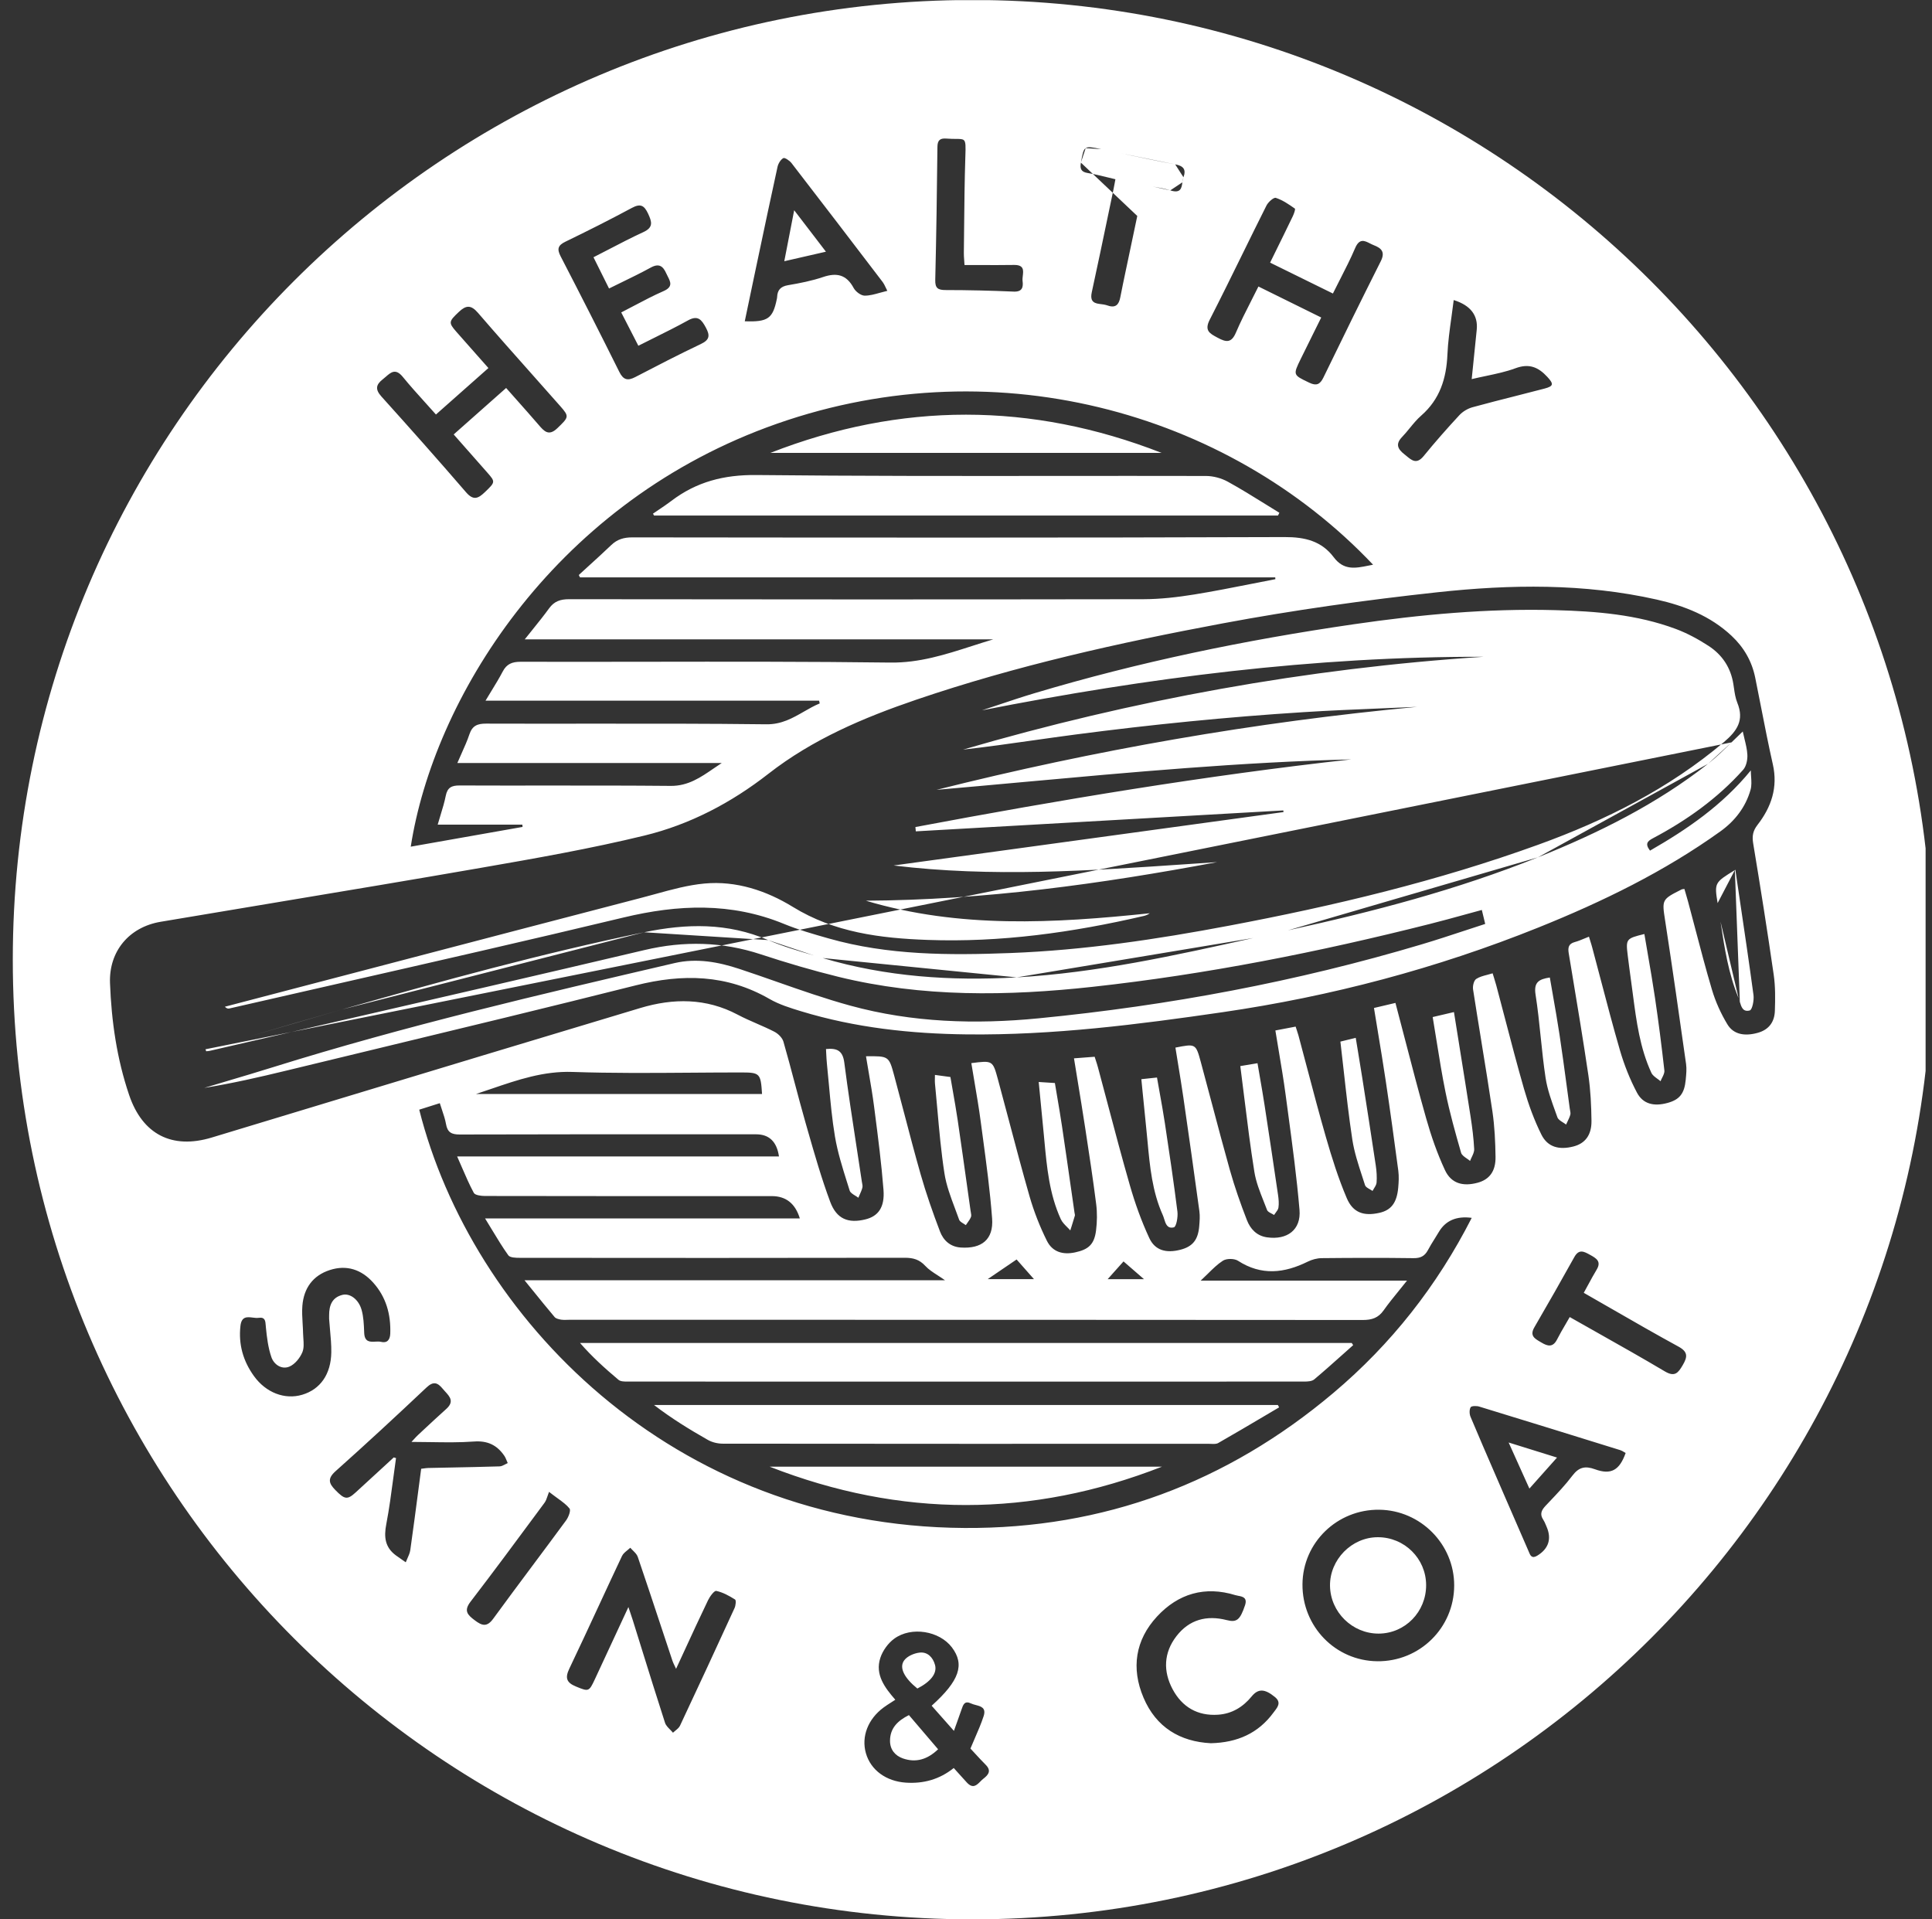 <svg xmlns="http://www.w3.org/2000/svg" fill="none" viewBox="0 0 151 150" height="150" width="151">
<rect x="0" y="0" width="151" height="150" fill="#333333" stroke="none"/>
<g clip-path="url(#clip0_1_1039)">
<path fill="white" d="M76 150C117.421 150 151 116.421 151 75C151 33.579 117.421 0 76 0C34.579 0 1 33.579 1 75C1 116.421 34.579 150 76 150ZM76.575 20.714H76.575C77.48 20.717 78.366 20.72 79.251 20.706C80.04 20.695 79.989 21.13 79.939 21.553C79.923 21.696 79.906 21.837 79.922 21.959C79.984 22.434 79.906 22.817 79.233 22.789C77.46 22.712 75.683 22.669 73.907 22.668C73.304 22.668 73.081 22.521 73.097 21.878C73.18 18.41 73.231 14.943 73.267 11.473C73.272 10.94 73.492 10.793 73.97 10.83C74.276 10.853 74.52 10.855 74.716 10.856C75.033 10.857 75.221 10.858 75.329 10.951C75.486 11.087 75.476 11.417 75.45 12.228V12.228L75.448 12.27C75.389 14.111 75.371 15.953 75.353 17.795V17.796V17.796V17.797V17.797V17.797V17.798C75.347 18.452 75.34 19.107 75.332 19.762C75.329 19.938 75.342 20.115 75.358 20.331V20.331V20.331V20.331V20.331C75.366 20.445 75.375 20.57 75.383 20.711C75.785 20.711 76.181 20.713 76.574 20.714L76.574 20.714H76.575H76.575ZM88.886 16.877L88.87 16.956L88.868 16.966C88.601 18.229 88.34 19.471 88.079 20.713L87.993 21.119C87.845 21.824 87.696 22.529 87.559 23.236C87.451 23.796 87.201 24.096 86.581 23.879C86.374 23.806 86.148 23.777 85.928 23.752C85.353 23.687 85.208 23.401 85.331 22.837C85.781 20.772 86.213 18.702 86.645 16.632L86.645 16.632L86.645 16.632L86.645 16.631L86.645 16.63C86.768 16.042 86.891 15.454 87.014 14.866C87.048 14.705 87.078 14.544 87.115 14.346L87.115 14.345C87.133 14.244 87.154 14.133 87.177 14.008C86.962 13.958 86.749 13.906 86.538 13.854L86.538 13.854C86.026 13.729 85.521 13.605 85.01 13.521C84.481 13.434 84.398 13.175 84.481 12.711M88.886 16.877C89.055 16.078 89.225 15.272 89.397 14.453ZM89.397 14.453L89.4 14.454ZM89.4 14.454C89.647 14.503 89.884 14.544 90.112 14.583ZM90.112 14.583C90.596 14.666 91.041 14.742 91.466 14.879ZM91.466 14.879C92.286 15.142 92.35 14.694 92.414 14.249ZM92.414 14.249C92.433 14.11 92.453 13.971 92.496 13.854ZM92.496 13.854C92.718 13.248 92.508 12.968 91.85 12.845ZM91.85 12.845C90.44 12.581 89.038 12.284 87.636 11.987ZM87.636 11.987L87.635 11.987ZM87.635 11.987L87.635 11.987ZM87.635 11.987C87.113 11.876 86.592 11.765 86.069 11.657ZM86.069 11.657L86.068 11.656ZM86.068 11.656C85.387 11.514 85.05 11.444 84.853 11.579ZM84.853 11.579C84.661 11.71 84.603 12.037 84.487 12.682ZM58.467 23.877L58.463 23.893C58.38 24.292 58.295 24.697 58.209 25.11L58.211 25.109C60.027 25.174 60.398 24.894 60.713 23.377L60.713 23.377C60.725 23.322 60.737 23.267 60.738 23.212C60.762 22.666 61.012 22.388 61.586 22.289C62.513 22.133 63.448 21.949 64.334 21.649C65.406 21.288 66.16 21.468 66.719 22.506C66.872 22.791 67.29 23.106 67.585 23.106C67.97 23.106 68.353 22.999 68.774 22.881C68.958 22.83 69.15 22.776 69.351 22.729C69.293 22.617 69.247 22.52 69.206 22.433L69.205 22.432C69.131 22.276 69.073 22.154 68.993 22.049C66.622 18.942 64.251 15.836 61.861 12.743C61.711 12.55 61.333 12.296 61.221 12.358C61.007 12.478 60.825 12.786 60.768 13.046C60.241 15.453 59.732 17.864 59.224 20.274L59.223 20.277L58.932 21.656C58.777 22.388 58.625 23.119 58.468 23.872L58.467 23.876L58.467 23.877ZM64.552 19.67C63.434 19.926 62.438 20.155 61.3 20.415L61.298 20.413C61.562 19.06 61.795 17.859 62.071 16.431C62.607 17.131 63.096 17.769 63.588 18.41L64.552 19.67ZM99.27 20.526C100.939 21.348 102.519 22.124 104.177 22.939C104.363 22.563 104.551 22.194 104.737 21.83L104.738 21.83L104.738 21.83C105.156 21.01 105.564 20.212 105.915 19.388C106.249 18.605 106.651 18.809 107.074 19.024L107.074 19.024C107.173 19.074 107.273 19.125 107.373 19.163C107.984 19.398 108.274 19.705 107.918 20.415C106.4 23.432 104.91 26.465 103.435 29.504C103.171 30.049 102.887 30.174 102.336 29.911L102.284 29.886C101.059 29.301 101.054 29.299 101.659 28.058C101.986 27.389 102.317 26.722 102.663 26.025L102.664 26.023L102.664 26.023C102.859 25.631 103.058 25.23 103.264 24.814C102.539 24.456 101.82 24.101 101.095 23.743L101.086 23.739C100.191 23.297 99.287 22.851 98.355 22.391C98.172 22.76 97.988 23.122 97.806 23.48C97.375 24.326 96.955 25.152 96.592 26.002C96.245 26.812 95.837 26.755 95.186 26.403L95.123 26.369C94.54 26.056 94.118 25.83 94.549 24.987C95.422 23.282 96.268 21.562 97.112 19.842C97.733 18.58 98.353 17.317 98.985 16.061C99.12 15.791 99.55 15.409 99.716 15.464C100.25 15.637 100.734 15.974 101.203 16.301C101.261 16.342 101.133 16.709 101.041 16.9C100.588 17.843 100.126 18.781 99.633 19.782L99.268 20.525L99.27 20.526ZM36.981 29.819L36.974 29.825C36.017 30.673 35.065 31.516 34.072 32.395C33.792 32.079 33.514 31.771 33.241 31.468L33.241 31.468L33.24 31.468L33.24 31.468C32.629 30.791 32.039 30.137 31.483 29.456C30.925 28.77 30.558 29.09 30.159 29.439C30.084 29.504 30.009 29.57 29.93 29.631C29.374 30.062 29.31 30.432 29.812 30.989C32.04 33.463 34.254 35.951 36.427 38.474C37.012 39.152 37.39 38.949 37.908 38.451L37.913 38.447C38.708 37.682 38.73 37.661 38.087 36.933C37.598 36.379 37.11 35.825 36.612 35.26L36.609 35.257L36.607 35.255C36.232 34.828 35.85 34.395 35.459 33.952C36.062 33.417 36.656 32.892 37.247 32.368L37.258 32.358C38.023 31.681 38.784 31.007 39.558 30.321C39.841 30.641 40.118 30.954 40.391 31.262L40.392 31.262C40.974 31.918 41.537 32.552 42.091 33.195L42.099 33.205C42.524 33.699 42.883 34.117 43.56 33.465L43.569 33.457C44.457 32.602 44.506 32.554 43.794 31.747C43.093 30.953 42.39 30.162 41.687 29.37L41.687 29.37C40.233 27.735 38.78 26.099 37.352 24.442C36.804 23.807 36.415 23.852 35.859 24.38C35.077 25.122 35.037 25.207 35.662 25.922C36.209 26.546 36.761 27.168 37.323 27.803L37.324 27.803L37.324 27.804L37.325 27.804L37.331 27.812L37.333 27.814L37.338 27.819L37.343 27.825C37.617 28.134 37.893 28.446 38.173 28.763L36.981 29.819ZM75.959 50.49L75.96 50.49C76.514 50.311 77.071 50.133 77.633 49.966H41.014C41.24 49.681 41.455 49.414 41.662 49.157L41.662 49.156L41.663 49.155L41.663 49.155L41.663 49.155C42.118 48.59 42.531 48.076 42.917 47.542C43.317 46.992 43.794 46.829 44.47 46.829C59.439 46.849 74.407 46.854 89.375 46.829C90.695 46.825 92.026 46.672 93.333 46.461C94.836 46.218 96.331 45.922 97.826 45.627L97.826 45.627L97.826 45.627L97.827 45.627L97.827 45.627L97.827 45.627L97.827 45.627L97.827 45.626L97.827 45.626L97.827 45.626L97.828 45.626L97.828 45.626L97.828 45.626L97.828 45.626L97.828 45.626L97.828 45.626L97.828 45.626L97.829 45.626L97.829 45.626L97.829 45.626L97.829 45.626C98.446 45.504 99.062 45.382 99.68 45.264L99.67 45.123H45.33C45.3 45.061 45.268 44.998 45.237 44.936C45.496 44.697 45.757 44.46 46.017 44.223L46.018 44.223L46.019 44.222L46.019 44.221L46.02 44.221L46.02 44.221L46.021 44.22L46.021 44.219L46.022 44.219L46.022 44.219L46.022 44.219L46.022 44.218L46.023 44.218L46.023 44.218L46.023 44.218L46.023 44.218L46.023 44.218L46.023 44.218L46.023 44.218L46.023 44.218L46.024 44.217L46.024 44.217L46.024 44.217L46.024 44.217L46.024 44.217L46.024 44.217L46.025 44.217L46.025 44.217L46.025 44.216C46.612 43.682 47.198 43.149 47.771 42.6C48.241 42.148 48.758 41.997 49.414 41.997H49.416H49.418H49.419C66.413 42.015 83.406 42.033 100.401 41.973C102.004 41.968 103.295 42.288 104.245 43.554C105.026 44.596 105.944 44.41 106.957 44.204C107.075 44.18 107.194 44.155 107.315 44.133C95.924 32.094 77.321 26.933 59.93 33.402C43.057 39.679 33.881 54.719 32.103 66.169C35.029 65.653 37.935 65.14 40.841 64.626L40.826 64.447H34.209C34.283 64.188 34.358 63.942 34.431 63.703L34.431 63.702L34.431 63.702C34.591 63.179 34.74 62.691 34.839 62.192C34.969 61.542 35.299 61.382 35.931 61.386C38.188 61.395 40.445 61.394 42.703 61.392C45.944 61.39 49.185 61.389 52.427 61.419C53.776 61.431 54.762 60.754 55.776 60.057C55.985 59.914 56.195 59.77 56.409 59.631H35.745C35.857 59.369 35.968 59.121 36.075 58.882L36.075 58.882L36.075 58.882C36.308 58.361 36.524 57.88 36.69 57.383C36.915 56.713 37.315 56.55 37.992 56.552C40.648 56.561 43.303 56.558 45.959 56.556C50.607 56.552 55.254 56.548 59.902 56.605C61.08 56.619 61.95 56.119 62.82 55.62C63.225 55.387 63.631 55.154 64.067 54.974C64.06 54.942 64.053 54.91 64.046 54.879L64.046 54.878L64.046 54.877C64.037 54.837 64.028 54.797 64.019 54.757H37.948C38.105 54.495 38.256 54.248 38.401 54.009L38.402 54.009L38.402 54.009C38.728 53.476 39.026 52.988 39.29 52.483C39.6 51.889 40.026 51.719 40.686 51.719C43.933 51.727 47.18 51.722 50.427 51.718H50.428C56.817 51.709 63.207 51.7 69.595 51.781C71.855 51.81 73.898 51.153 75.959 50.49ZM99.908 40.242L99.885 40.289H51.119L51.034 40.144C51.188 40.037 51.343 39.933 51.499 39.828C51.828 39.607 52.158 39.385 52.473 39.145C54.44 37.651 56.583 37.098 59.11 37.124C66.897 37.206 74.684 37.201 82.471 37.195C86.398 37.192 90.324 37.189 94.251 37.198C94.827 37.199 95.462 37.369 95.967 37.648C96.956 38.192 97.917 38.789 98.878 39.385L98.878 39.385L98.878 39.386L98.879 39.386L98.879 39.386L98.879 39.386L98.879 39.386L98.88 39.386L98.88 39.387L98.88 39.387L98.881 39.387L98.881 39.387L98.881 39.387L98.882 39.388L98.882 39.388L98.882 39.388L98.882 39.388L98.883 39.388L98.883 39.388L98.883 39.389L98.884 39.389L98.884 39.389L98.885 39.39C99.254 39.619 99.623 39.848 99.993 40.074C99.986 40.087 99.979 40.101 99.972 40.114C99.968 40.123 99.963 40.132 99.959 40.14L99.939 40.181L99.908 40.242ZM90.79 35.395C80.6 31.414 70.401 31.411 60.21 35.395H90.79ZM131.574 69.483C131.551 69.486 131.532 69.489 131.517 69.49L131.517 69.49C131.475 69.496 131.458 69.498 131.444 69.505C129.886 70.288 129.888 70.302 130.138 71.918L130.158 72.046C130.728 75.744 131.254 79.448 131.779 83.154C131.832 83.532 131.795 83.928 131.758 84.313V84.314V84.314V84.314V84.314V84.314V84.314V84.314V84.314V84.315V84.315L131.751 84.395C131.648 85.472 131.266 85.942 130.328 86.197C129.266 86.485 128.415 86.29 127.938 85.387C127.387 84.344 126.942 83.222 126.612 82.088C126.069 80.217 125.574 78.333 125.079 76.449L125.078 76.446L125.078 76.444L125.077 76.443L125.077 76.442L125.077 76.44L125.076 76.439L125.076 76.438L125.076 76.437L125.075 76.435L125.075 76.434L125.075 76.433L125.074 76.432L125.074 76.431C124.866 75.64 124.659 74.849 124.447 74.059C124.401 73.883 124.346 73.71 124.285 73.516L124.285 73.515C124.254 73.417 124.221 73.314 124.188 73.203C124.06 73.252 123.938 73.303 123.819 73.353C123.566 73.458 123.327 73.558 123.079 73.624C122.586 73.76 122.535 74.059 122.608 74.504C122.683 74.959 122.759 75.414 122.835 75.869C123.287 78.587 123.74 81.305 124.143 84.031C124.316 85.205 124.371 86.405 124.386 87.595C124.399 88.716 123.884 89.366 122.979 89.598C121.853 89.888 120.958 89.651 120.47 88.668C119.907 87.535 119.465 86.325 119.115 85.107C118.581 83.25 118.092 81.379 117.603 79.509C117.383 78.671 117.164 77.832 116.941 76.995C116.891 76.81 116.834 76.626 116.77 76.423C116.735 76.311 116.698 76.193 116.659 76.066C116.519 76.11 116.379 76.147 116.242 76.183C115.923 76.266 115.622 76.345 115.376 76.507C115.19 76.63 115.09 77.062 115.131 77.327C115.342 78.693 115.564 80.057 115.786 81.421L115.786 81.421L115.786 81.422L115.786 81.423L115.786 81.423L115.786 81.424L115.786 81.424L115.786 81.425L115.786 81.426L115.786 81.426L115.786 81.427L115.787 81.428L115.787 81.428L115.787 81.429L115.787 81.43L115.787 81.43L115.787 81.431L115.787 81.431L115.787 81.432L115.787 81.433L115.787 81.433L115.788 81.434L115.788 81.434L115.788 81.435L115.788 81.436L115.788 81.436L115.788 81.437L115.788 81.437L115.788 81.438L115.788 81.439L115.788 81.439L115.788 81.44L115.789 81.44L115.789 81.441L115.789 81.442L115.789 81.442L115.789 81.443L115.789 81.443L115.789 81.444L115.789 81.445L115.789 81.445L115.789 81.446L115.789 81.446C116.083 83.249 116.376 85.051 116.643 86.856C116.816 88.031 116.871 89.231 116.887 90.421C116.902 91.546 116.401 92.184 115.491 92.432C114.341 92.744 113.423 92.494 112.935 91.447C112.33 90.151 111.854 88.778 111.464 87.398C110.872 85.311 110.326 83.212 109.77 81.076C109.537 80.184 109.304 79.286 109.064 78.38L108.723 78.46L108.334 78.552C108.027 78.625 107.718 78.697 107.386 78.775C107.487 79.396 107.588 80.009 107.689 80.617L107.689 80.62C107.905 81.926 108.117 83.209 108.309 84.495C108.658 86.825 108.978 89.159 109.288 91.496C109.344 91.93 109.321 92.384 109.281 92.822C109.173 94.002 108.729 94.576 107.82 94.783C106.606 95.058 105.753 94.793 105.262 93.643C104.602 92.097 104.094 90.477 103.627 88.858C103.107 87.055 102.628 85.24 102.149 83.425L102.148 83.423C101.927 82.585 101.706 81.748 101.481 80.911C101.442 80.769 101.395 80.629 101.341 80.469L101.341 80.469L101.341 80.468C101.316 80.394 101.29 80.316 101.263 80.231C100.861 80.307 100.483 80.379 100.062 80.46L100.061 80.46L99.68 80.533C99.765 81.065 99.854 81.592 99.942 82.116L99.942 82.117L99.942 82.118L99.942 82.118L99.943 82.119L99.943 82.119L99.943 82.119L99.943 82.12L99.943 82.12L99.943 82.12L99.943 82.12L99.943 82.12L99.943 82.12L99.943 82.12L99.943 82.121L99.943 82.121L99.943 82.121L99.943 82.121L99.943 82.121L99.943 82.121L99.943 82.121L99.943 82.121C100.137 83.276 100.329 84.415 100.481 85.56C100.544 86.031 100.607 86.502 100.671 86.973L100.671 86.974C101.011 89.495 101.351 92.019 101.566 94.552C101.699 96.124 100.593 96.924 99.023 96.699C98.21 96.583 97.72 96.034 97.455 95.355C96.954 94.067 96.495 92.757 96.12 91.427C95.639 89.72 95.185 88.005 94.731 86.29L94.731 86.29L94.731 86.29L94.731 86.289L94.73 86.289L94.73 86.289L94.73 86.288L94.73 86.288L94.73 86.288L94.73 86.287L94.73 86.287L94.73 86.287L94.73 86.286L94.73 86.286L94.73 86.286L94.729 86.285L94.729 86.285L94.729 86.285L94.729 86.284L94.729 86.284L94.729 86.284L94.729 86.284L94.728 86.28C94.438 85.185 94.148 84.09 93.851 82.997C93.46 81.558 93.444 81.561 91.874 81.871L91.868 81.873C91.933 82.282 92.001 82.693 92.068 83.104C92.213 83.989 92.358 84.877 92.488 85.767C92.918 88.73 93.336 91.694 93.741 94.658C93.793 95.038 93.761 95.436 93.729 95.821C93.641 96.901 93.211 97.426 92.25 97.671C91.148 97.952 90.277 97.728 89.827 96.759C89.212 95.436 88.712 94.045 88.309 92.64C87.701 90.529 87.139 88.406 86.576 86.282L86.576 86.28C86.322 85.323 86.069 84.365 85.811 83.409C85.764 83.231 85.707 83.057 85.645 82.869L85.645 82.868L85.645 82.868L85.645 82.867C85.615 82.777 85.585 82.685 85.555 82.588L85.256 82.61L85.252 82.61L85.248 82.611L85.24 82.611L85.218 82.613C84.813 82.644 84.412 82.674 83.94 82.711C84.032 83.278 84.123 83.838 84.214 84.393C84.419 85.642 84.619 86.866 84.806 88.091L84.833 88.264L84.833 88.265L84.833 88.265C85.131 90.209 85.428 92.152 85.674 94.1C85.761 94.781 85.749 95.491 85.663 96.173C85.525 97.246 85.08 97.653 84.023 97.877C83.065 98.082 82.255 97.842 81.82 96.966C81.27 95.858 80.809 94.686 80.467 93.497C79.905 91.538 79.383 89.568 78.861 87.598L78.861 87.597L78.861 87.595C78.573 86.512 78.287 85.429 77.993 84.347C77.592 82.871 77.578 82.872 75.922 83.085L75.917 83.086C75.994 83.561 76.075 84.036 76.155 84.51C76.332 85.552 76.51 86.593 76.648 87.64C76.702 88.044 76.756 88.449 76.811 88.854C77.097 90.976 77.383 93.099 77.541 95.231C77.663 96.869 76.723 97.608 75.088 97.496C74.26 97.439 73.73 96.931 73.467 96.241C72.906 94.77 72.384 93.277 71.951 91.762C71.499 90.178 71.081 88.583 70.664 86.989L70.664 86.988L70.664 86.988L70.664 86.988L70.664 86.988L70.664 86.988L70.663 86.987L70.663 86.987L70.663 86.986L70.663 86.986L70.663 86.986L70.663 86.985L70.663 86.985L70.663 86.984L70.662 86.984L70.662 86.984L70.662 86.983L70.662 86.983L70.662 86.983L70.662 86.982L70.662 86.982L70.661 86.98C70.406 86.003 70.15 85.027 69.886 84.052C69.474 82.531 69.46 82.531 67.695 82.549L67.683 82.549C67.75 82.955 67.819 83.359 67.888 83.763L67.889 83.764L67.889 83.764L67.889 83.764L67.889 83.764L67.889 83.765L67.889 83.765L67.889 83.765L67.889 83.765L67.889 83.766L67.889 83.767L67.889 83.767C68.044 84.67 68.199 85.568 68.315 86.472L68.369 86.89C68.631 88.922 68.894 90.954 69.052 92.995C69.156 94.368 68.632 95.058 67.623 95.301C66.305 95.62 65.391 95.28 64.886 93.923C64.199 92.077 63.655 90.177 63.112 88.279L62.959 87.745C62.661 86.706 62.384 85.662 62.107 84.617L62.107 84.617L62.107 84.617L62.107 84.616L62.107 84.616L62.107 84.616L62.107 84.616L62.107 84.615L62.106 84.615L62.106 84.615L62.106 84.615L62.106 84.614L62.106 84.614L62.106 84.614L62.106 84.613L62.106 84.613L62.106 84.613L62.106 84.613L62.106 84.612L62.106 84.612L62.105 84.612L62.105 84.612C61.822 83.542 61.538 82.472 61.231 81.409C61.143 81.101 60.818 80.783 60.52 80.63C60.074 80.4 59.612 80.198 59.15 79.997L59.15 79.997L59.15 79.997L59.15 79.997L59.15 79.997L59.15 79.997L59.15 79.996L59.15 79.996L59.149 79.996L59.149 79.996L59.149 79.996L59.149 79.996L59.149 79.996L59.149 79.996L59.148 79.996L59.148 79.996L59.148 79.996L59.148 79.996L59.148 79.996L59.148 79.996L59.148 79.996L59.148 79.996C58.643 79.775 58.139 79.555 57.654 79.298C55.19 77.993 52.627 78.004 50.054 78.775C41.805 81.25 33.562 83.747 25.319 86.244L25.318 86.245L25.318 86.245L25.318 86.245L25.317 86.245L25.317 86.245L25.308 86.248C22.388 87.132 19.467 88.017 16.547 88.901C13.444 89.839 11.138 88.659 10.093 85.577C9.131 82.743 8.71 79.808 8.598 76.832C8.505 74.351 10.081 72.458 12.549 72.04C15.6 71.524 18.651 71.016 21.703 70.508L21.705 70.507C26.995 69.626 32.285 68.745 37.569 67.826C41.854 67.081 46.15 66.328 50.374 65.3C53.922 64.436 57.149 62.742 60.055 60.474C63.513 57.775 67.499 56.085 71.606 54.685C79.418 52.024 87.459 50.233 95.551 48.72C101.104 47.68 106.72 46.897 112.339 46.287C118.057 45.667 123.811 45.581 129.485 46.857C131.639 47.342 133.675 48.135 135.332 49.687C136.293 50.586 136.921 51.671 137.183 52.961C137.334 53.703 137.479 54.446 137.625 55.189L137.625 55.19C137.922 56.706 138.219 58.222 138.559 59.728C138.969 61.537 138.443 63.075 137.361 64.468C137.005 64.928 136.928 65.338 137.023 65.908C137.591 69.327 138.133 72.751 138.629 76.182C138.763 77.109 138.751 78.065 138.719 79.003C138.691 79.85 138.268 80.466 137.395 80.713C136.371 81.001 135.492 80.855 135.01 80.056C134.5 79.213 134.08 78.285 133.8 77.342C133.323 75.736 132.898 74.114 132.472 72.493L132.472 72.492C132.292 71.808 132.113 71.124 131.929 70.442C131.871 70.225 131.807 70.01 131.739 69.782L131.739 69.781C131.708 69.678 131.676 69.572 131.644 69.462L131.643 69.472C131.616 69.476 131.594 69.48 131.574 69.483ZM115.913 51.331C102.104 52.236 88.562 54.7 75.27 58.583C77.099 58.378 78.921 58.12 80.742 57.861L80.742 57.861L80.743 57.861L80.744 57.861C81.85 57.705 82.956 57.548 84.063 57.403C87.034 57.015 90.012 56.67 92.995 56.377C95.949 56.087 98.91 55.843 101.872 55.657C103.918 55.528 105.967 55.443 108.016 55.359C108.931 55.321 109.846 55.284 110.761 55.242C98.062 56.435 85.555 58.623 73.199 61.727C75.434 61.533 77.669 61.329 79.904 61.125L79.904 61.125L79.904 61.125L79.905 61.125L79.905 61.125L79.906 61.125L79.906 61.125L79.907 61.125L79.907 61.125L79.907 61.125L79.908 61.125L79.908 61.125L79.909 61.125L79.909 61.125L79.909 61.125L79.91 61.125L79.91 61.125L79.911 61.125L79.911 61.124L79.912 61.124L79.912 61.124L79.912 61.124L79.913 61.124L79.913 61.124C88.466 60.344 97.017 59.563 105.608 59.348C94.174 60.617 82.842 62.509 71.546 64.635L71.578 64.971L100.301 63.337L100.303 63.349L100.308 63.398C100.311 63.42 100.313 63.443 100.315 63.465L99.823 63.532C89.829 64.901 79.835 66.27 69.843 67.639C77.486 68.573 85.112 68.055 92.74 67.537C93.537 67.483 94.334 67.428 95.131 67.376C86.054 69.081 76.931 70.345 67.67 70.39C74.985 72.578 82.412 72.153 89.862 71.373C89.71 71.483 89.559 71.545 89.402 71.582C83.84 72.875 78.219 73.665 72.492 73.456C68.81 73.323 65.234 72.885 61.965 70.875C59.902 69.607 57.536 68.82 55.066 69.049C53.774 69.168 52.499 69.519 51.229 69.868L51.229 69.868L51.229 69.868L51.229 69.868L51.228 69.869C50.867 69.968 50.507 70.067 50.147 70.16C43.595 71.865 37.046 73.58 30.497 75.295L30.477 75.3L30.476 75.3L30.475 75.301C27.7 76.028 24.924 76.754 22.148 77.48L22.128 77.486C20.61 77.882 19.092 78.279 17.575 78.677C17.711 78.818 17.823 78.838 17.924 78.815C20.77 78.162 23.617 77.514 26.464 76.866C33.889 75.175 41.314 73.485 48.718 71.708C53 70.68 57.144 70.508 61.28 72.207C62.405 72.668 63.584 73.005 64.756 73.338C69.415 74.666 74.194 74.663 78.971 74.481C84.721 74.261 90.402 73.411 96.05 72.345C104.26 70.795 112.37 68.861 120.238 66.011C125.489 64.11 130.421 61.644 134.727 58.005C135.777 57.118 136.337 56.287 135.785 54.925C135.635 54.557 135.576 54.151 135.518 53.747L135.517 53.744C135.504 53.65 135.49 53.556 135.475 53.462C135.273 52.176 134.602 51.171 133.539 50.48C132.732 49.955 131.866 49.485 130.966 49.15C127.935 48.022 124.747 47.77 121.553 47.684C116.268 47.54 111.02 48.029 105.795 48.788C97.359 50.015 89.029 51.728 80.857 54.174C79.902 54.46 78.956 54.776 78.011 55.093C77.591 55.233 77.171 55.374 76.75 55.512C89.692 52.964 102.704 51.301 115.913 51.329V51.331ZM16.058 82.003C16.078 82.054 16.098 82.106 16.118 82.159C16.128 82.158 16.137 82.157 16.147 82.156C16.154 82.155 16.16 82.154 16.167 82.153L16.208 82.149C16.284 82.141 16.359 82.133 16.431 82.116C19.497 81.407 22.563 80.701 25.63 79.994L25.634 79.993C33.883 78.092 42.132 76.191 50.372 74.248C53.465 73.518 56.453 73.591 59.464 74.583C61.463 75.241 63.488 75.839 65.532 76.341C72.094 77.95 78.749 77.85 85.394 77.122C94.309 76.146 103.092 74.399 111.784 72.201C112.674 71.976 113.56 71.733 114.462 71.485L114.462 71.485L114.462 71.485L114.462 71.485L114.462 71.485L114.462 71.485L114.463 71.485L114.463 71.484L114.463 71.484L114.464 71.484C114.91 71.362 115.36 71.238 115.816 71.115L115.946 71.652L116.019 71.955L116.079 72.207C115.545 72.379 115.02 72.552 114.499 72.724L114.499 72.724C113.355 73.101 112.236 73.469 111.107 73.806C101.324 76.725 91.332 78.59 81.182 79.583C76.242 80.066 71.291 79.916 66.474 78.597C64.522 78.063 62.608 77.392 60.694 76.722L60.694 76.722L60.694 76.722L60.694 76.722L60.694 76.722L60.694 76.722L60.694 76.722L60.694 76.721L60.694 76.721L60.694 76.721L60.694 76.721L60.694 76.721L60.694 76.721L60.694 76.721L60.693 76.721L60.693 76.721L60.693 76.721L60.693 76.721L60.693 76.721L60.693 76.721L60.693 76.721L60.693 76.721C59.729 76.383 58.766 76.046 57.797 75.726C56.144 75.179 54.45 74.864 52.722 75.267C42.194 77.72 31.666 80.175 21.34 83.402C20.154 83.773 18.962 84.127 17.771 84.481L17.77 84.482C17.166 84.661 16.563 84.841 15.96 85.022C18.128 84.672 20.256 84.186 22.377 83.671C24.649 83.12 26.922 82.571 29.196 82.022L29.199 82.022L29.203 82.021L29.207 82.02L29.212 82.018L29.218 82.017L29.222 82.016L29.226 82.015L29.23 82.014L29.234 82.013L29.238 82.012L29.244 82.011L29.249 82.01L29.254 82.008L29.259 82.007L29.266 82.005L29.273 82.004L29.279 82.002L29.286 82.001L29.292 81.999L29.295 81.999L29.295 81.998L29.295 81.998L29.296 81.998L29.296 81.998L29.296 81.998L29.297 81.998L29.297 81.998L29.297 81.998L29.297 81.998L29.298 81.998L29.298 81.998L29.298 81.998L29.299 81.998L29.299 81.998L29.299 81.997L29.299 81.997L29.3 81.997L29.3 81.997L29.3 81.997C36.099 80.356 42.899 78.716 49.682 77.009C53.342 76.087 56.799 76.147 60.14 78.069C60.898 78.505 61.766 78.775 62.611 79.032C66.839 80.32 71.189 80.791 75.588 80.84C82.299 80.913 88.939 80.068 95.554 79.105C104.03 77.87 112.275 75.689 120.233 72.488C125.237 70.475 130.071 68.124 134.469 64.968C135.595 64.16 136.435 63.077 136.818 61.725C136.91 61.403 136.886 61.047 136.862 60.691C136.851 60.529 136.84 60.367 136.84 60.208C134.604 62.945 131.864 64.81 128.961 66.479C128.555 65.946 128.757 65.741 129.18 65.516C131.823 64.117 134.237 62.402 136.238 60.163C136.485 59.886 136.588 59.383 136.57 58.994C136.55 58.581 136.45 58.172 136.344 57.741L136.344 57.74L136.344 57.74L136.344 57.739L136.344 57.739L136.343 57.738L136.343 57.738L136.343 57.737L136.343 57.735C136.297 57.551 136.251 57.362 136.21 57.166C135.907 57.451 135.616 57.736 135.33 58.017M16.058 82.003L16.06 82.004ZM16.06 82.004C17.178 81.678 18.297 81.349 19.415 81.021ZM19.415 81.021L19.415 81.021ZM19.415 81.021L19.416 81.021ZM19.416 81.021L19.416 81.021ZM19.416 81.021L19.416 81.021ZM19.416 81.021L19.417 81.021ZM19.417 81.021L19.417 81.02ZM19.417 81.02L19.417 81.02ZM19.417 81.02L19.417 81.02ZM19.417 81.02L19.417 81.02ZM19.417 81.02L19.418 81.02ZM19.418 81.02L19.418 81.02ZM19.418 81.02L19.418 81.02ZM19.418 81.02L19.418 81.02ZM19.418 81.02L19.418 81.02ZM19.418 81.02L19.419 81.02ZM19.419 81.02L19.419 81.02ZM19.419 81.02L19.419 81.02ZM19.419 81.02L19.419 81.02ZM19.419 81.02L19.419 81.02ZM19.419 81.02L19.42 81.02ZM19.42 81.02L19.42 81.02ZM19.42 81.02C21.859 80.304 24.299 79.587 26.742 78.888ZM26.742 78.888C34.553 76.656 42.382 74.509 50.344 72.858ZM50.344 72.858C53.668 72.168 56.861 72.102 60.04 73.469ZM60.04 73.469C61.194 73.965 62.411 74.32 63.624 74.674ZM63.624 74.674C63.85 74.74 64.076 74.806 64.301 74.873ZM64.301 74.873C69.256 76.339 74.324 76.677 79.459 76.384ZM79.459 76.384C85.742 76.025 91.85 74.666 97.957 73.307ZM97.957 73.307L97.957 73.307ZM97.957 73.307L97.96 73.307ZM97.96 73.307C98.861 73.106 99.762 72.905 100.664 72.708ZM100.664 72.708C107.305 71.255 113.873 69.542 120.197 67.003ZM120.197 67.003C124.922 65.106 129.463 62.857 133.492 59.696ZM133.492 59.696C134.136 59.19 134.723 58.613 135.33 58.017ZM112.997 79.245L112.979 79.249L112.973 79.251C112.634 79.331 112.316 79.406 111.975 79.485C112.079 80.102 112.176 80.712 112.273 81.316L112.273 81.316C112.493 82.691 112.708 84.034 112.98 85.367C113.305 86.958 113.745 88.528 114.195 90.089C114.246 90.268 114.444 90.404 114.641 90.539L114.641 90.539L114.641 90.539L114.641 90.539L114.641 90.539C114.731 90.601 114.821 90.663 114.896 90.729C114.932 90.632 114.979 90.534 115.025 90.436L115.025 90.436L115.025 90.436L115.025 90.436L115.025 90.436L115.026 90.436L115.026 90.436L115.026 90.436L115.026 90.435C115.126 90.224 115.227 90.014 115.218 89.808C115.176 88.953 115.066 88.1 114.935 87.253C114.65 85.41 114.354 83.569 114.051 81.683L114.051 81.681L114.049 81.671L114.049 81.67L114.049 81.666C113.913 80.82 113.775 79.964 113.637 79.095C113.419 79.146 113.217 79.194 113.023 79.239L112.997 79.245ZM128.52 72.995C127.095 73.343 127.062 73.381 127.219 74.668C127.292 75.275 127.375 75.882 127.457 76.489C127.498 76.789 127.539 77.089 127.578 77.389L127.626 77.75V77.75C127.9 79.83 128.174 81.911 129.068 83.844C129.153 84.029 129.342 84.166 129.53 84.303C129.618 84.367 129.706 84.431 129.783 84.5C129.817 84.411 129.862 84.321 129.907 84.231C130.005 84.036 130.103 83.841 130.083 83.659C129.87 81.759 129.628 79.861 129.348 77.97C129.18 76.831 128.984 75.696 128.787 74.559L128.787 74.558L128.787 74.557L128.787 74.557L128.787 74.556L128.787 74.556L128.787 74.556C128.697 74.036 128.607 73.516 128.52 72.995ZM96.939 83.316C97.044 84.13 97.144 84.936 97.243 85.736C97.488 87.714 97.728 89.651 98.037 91.577C98.163 92.37 98.468 93.136 98.77 93.898L98.771 93.899C98.859 94.121 98.947 94.342 99.03 94.563C99.074 94.681 99.225 94.76 99.376 94.839C99.446 94.876 99.517 94.912 99.576 94.953C99.614 94.894 99.658 94.835 99.702 94.777C99.801 94.647 99.899 94.518 99.92 94.376C99.968 94.053 99.936 93.71 99.888 93.382C99.546 91.049 99.196 88.719 98.838 86.39C98.726 85.662 98.601 84.937 98.472 84.195L98.472 84.193C98.409 83.831 98.346 83.465 98.283 83.092L97.84 83.166L97.834 83.167C97.537 83.216 97.261 83.262 96.94 83.316H96.939ZM89.321 85.522L89.323 85.536C89.406 86.391 89.487 87.221 89.575 88.048C89.616 88.433 89.652 88.819 89.688 89.205C89.871 91.163 90.053 93.122 90.878 94.955C90.92 95.046 90.953 95.153 90.986 95.261L90.986 95.261L90.986 95.261L90.986 95.261L90.986 95.262L90.986 95.262L90.986 95.262L90.986 95.262L90.986 95.262L90.986 95.262L90.987 95.262L90.987 95.262L90.987 95.262C91.104 95.643 91.23 96.047 91.748 95.918C91.938 95.871 92.076 95.105 92.025 94.695C91.736 92.387 91.393 90.086 91.045 87.786C90.922 86.973 90.776 86.164 90.63 85.352C90.562 84.972 90.493 84.592 90.427 84.21C89.978 84.259 89.65 84.294 89.207 84.34H89.205C89.245 84.741 89.284 85.135 89.321 85.522ZM73.072 84.009C73.072 84.109 73.07 84.198 73.068 84.279C73.065 84.428 73.062 84.551 73.074 84.672C73.139 85.332 73.198 85.993 73.257 86.654C73.406 88.339 73.556 90.025 73.814 91.694C73.958 92.63 74.3 93.537 74.639 94.441C74.75 94.734 74.86 95.028 74.963 95.321C75.007 95.445 75.151 95.533 75.296 95.621C75.363 95.661 75.43 95.702 75.487 95.746C75.527 95.684 75.571 95.623 75.615 95.562L75.615 95.561L75.615 95.561L75.615 95.561L75.615 95.56L75.616 95.56L75.616 95.56L75.616 95.559L75.616 95.559L75.617 95.559L75.617 95.559L75.617 95.558L75.617 95.558C75.72 95.414 75.823 95.271 75.887 95.111C75.928 95.006 75.903 94.872 75.878 94.742C75.87 94.701 75.862 94.66 75.857 94.621L75.768 93.991L75.662 93.237L75.658 93.209L75.654 93.18C75.391 91.304 75.128 89.428 74.852 87.553C74.738 86.781 74.603 86.012 74.469 85.25L74.469 85.249L74.469 85.249L74.469 85.248L74.469 85.248L74.469 85.248L74.469 85.248L74.469 85.248L74.469 85.248L74.469 85.248L74.469 85.247L74.468 85.246L74.468 85.244C74.405 84.885 74.342 84.527 74.282 84.171L74.019 84.135C73.925 84.123 73.834 84.11 73.744 84.098C73.674 84.089 73.604 84.079 73.533 84.07L73.525 84.068L73.072 84.007V84.009ZM64.558 81.984C64.565 82.105 64.571 82.225 64.576 82.344C64.59 82.611 64.603 82.872 64.629 83.132C64.685 83.673 64.735 84.216 64.784 84.758L64.784 84.758L64.784 84.759L64.784 84.759L64.784 84.76L64.784 84.76L64.784 84.761L64.784 84.762L64.784 84.762L64.785 84.763L64.785 84.763L64.785 84.764L64.785 84.765L64.785 84.765L64.785 84.765L64.785 84.765L64.785 84.766L64.785 84.766L64.785 84.766L64.785 84.766V84.766L64.785 84.766L64.785 84.766L64.785 84.766V84.766C64.909 86.125 65.033 87.485 65.259 88.828C65.465 90.048 65.841 91.242 66.214 92.43L66.214 92.43L66.215 92.43C66.279 92.635 66.344 92.84 66.407 93.045C66.457 93.206 66.647 93.323 66.838 93.441C66.925 93.494 67.013 93.548 67.087 93.607C67.118 93.533 67.151 93.459 67.183 93.385C67.266 93.2 67.349 93.015 67.4 92.822C67.43 92.709 67.405 92.581 67.38 92.454L67.38 92.453C67.374 92.422 67.367 92.391 67.362 92.361L67.359 92.342L67.357 92.329C67.226 91.455 67.092 90.582 66.958 89.708L66.957 89.7L66.956 89.699C66.616 87.485 66.276 85.271 65.989 83.051C65.869 82.119 65.437 81.898 64.558 81.983V81.984ZM81.182 84.559L81.247 85.22C81.364 86.412 81.473 87.526 81.579 88.641C81.594 88.805 81.609 88.969 81.625 89.132C81.82 91.229 82.015 93.328 82.91 95.28C83.015 95.509 83.204 95.699 83.394 95.89C83.483 95.978 83.572 96.067 83.651 96.159C83.682 96.064 83.712 95.969 83.742 95.873L83.742 95.873L83.742 95.873L83.742 95.873L83.743 95.872L83.743 95.872L83.743 95.872L83.743 95.872C83.833 95.586 83.924 95.301 84.007 95.013C84.022 94.962 84.008 94.902 83.995 94.843C83.989 94.817 83.983 94.791 83.98 94.766C83.895 94.178 83.811 93.59 83.727 93.001L83.724 92.985C83.488 91.333 83.251 89.681 83.005 88.03C82.889 87.251 82.757 86.475 82.626 85.704C82.566 85.348 82.505 84.994 82.447 84.64C82.124 84.62 81.865 84.603 81.564 84.584L81.563 84.584L81.182 84.559ZM135.592 67.999L135.63 67.975C135.744 68.749 135.858 69.519 135.972 70.283L135.974 70.3L135.975 70.308L135.976 70.309L135.976 70.309L135.976 70.31L135.976 70.311L135.976 70.312L135.976 70.312L135.976 70.312C136.349 72.825 136.714 75.291 137.048 77.762C137.103 78.163 136.955 78.915 136.756 78.968C136.221 79.112 136.096 78.688 135.981 78.299M135.592 67.999C134.015 68.969 133.983 68.989 134.245 70.579ZM134.245 70.579C134.325 71.061 134.398 71.546 134.472 72.03ZM134.472 72.03L134.472 72.031ZM134.472 72.031C134.779 74.061 135.086 76.092 135.885 78.01ZM135.885 78.01C135.921 78.097 135.95 78.196 135.981 78.299ZM104.762 81.404C104.852 82.169 104.937 82.928 105.021 83.682C105.223 85.494 105.423 87.279 105.693 89.053C105.843 90.032 106.156 90.989 106.467 91.941L106.467 91.941L106.467 91.942L106.467 91.942C106.542 92.169 106.616 92.397 106.688 92.624C106.73 92.756 106.894 92.849 107.058 92.942L107.058 92.942L107.058 92.942L107.058 92.943L107.058 92.943L107.059 92.943L107.059 92.943L107.059 92.943L107.059 92.943L107.059 92.943L107.059 92.943L107.059 92.943C107.134 92.986 107.21 93.028 107.273 93.075C107.307 93.008 107.349 92.942 107.39 92.875C107.484 92.725 107.578 92.574 107.59 92.417C107.623 91.979 107.593 91.531 107.528 91.094C107.185 88.796 106.826 86.502 106.466 84.207C106.357 83.511 106.242 82.815 106.125 82.108C106.09 81.897 106.055 81.684 106.02 81.471L105.96 81.108L104.762 81.403V81.404ZM121.13 76.394C120.273 76.525 119.863 76.762 120.015 77.73C120.188 78.831 120.303 79.94 120.417 81.049L120.417 81.05L120.417 81.05L120.417 81.05L120.417 81.051L120.418 81.051L120.418 81.052L120.418 81.052L120.418 81.052L120.418 81.053L120.418 81.053L120.418 81.053L120.418 81.054L120.418 81.054L120.418 81.054L120.418 81.055L120.418 81.055L120.418 81.055L120.418 81.056L120.418 81.056L120.418 81.056L120.418 81.057V81.057C120.528 82.118 120.638 83.18 120.798 84.234C120.937 85.148 121.261 86.04 121.58 86.922L121.58 86.923C121.603 86.985 121.626 87.048 121.648 87.11C121.673 87.18 121.698 87.249 121.723 87.318C121.781 87.483 121.969 87.601 122.156 87.719L122.156 87.719C122.242 87.773 122.328 87.828 122.401 87.886C122.434 87.812 122.47 87.739 122.505 87.666C122.591 87.489 122.676 87.311 122.73 87.123C122.76 87.016 122.736 86.893 122.712 86.771C122.703 86.724 122.694 86.677 122.688 86.632C122.609 86.06 122.533 85.489 122.456 84.917C122.275 83.572 122.094 82.225 121.891 80.883C121.735 79.845 121.553 78.811 121.37 77.77L121.37 77.767C121.289 77.311 121.209 76.852 121.13 76.392V76.394ZM60.882 90.379H35.729C35.861 90.675 35.984 90.959 36.103 91.234L36.103 91.234L36.103 91.235L36.103 91.235C36.413 91.95 36.695 92.602 37.032 93.224C37.133 93.412 37.605 93.467 37.907 93.468C44.133 93.48 50.359 93.479 56.586 93.479L60.322 93.478C61.429 93.478 62.16 94.06 62.513 95.223H37.912C38.098 95.524 38.273 95.813 38.441 96.092L38.441 96.092L38.441 96.092C38.882 96.82 39.282 97.481 39.73 98.106C39.865 98.294 40.33 98.302 40.641 98.302C50.667 98.312 60.695 98.316 70.721 98.297C71.378 98.297 71.862 98.436 72.321 98.934C72.577 99.212 72.905 99.424 73.282 99.668C73.464 99.785 73.656 99.91 73.859 100.054H40.994C41.209 100.318 41.414 100.571 41.611 100.815L41.619 100.824L41.62 100.826L41.621 100.826C42.238 101.589 42.787 102.268 43.35 102.933C43.456 103.056 43.682 103.101 43.86 103.135C43.994 103.158 44.133 103.153 44.272 103.149C44.329 103.147 44.386 103.145 44.442 103.145L52.709 103.144C70.645 103.144 88.582 103.144 106.518 103.16C107.225 103.16 107.725 102.995 108.138 102.41C108.502 101.895 108.901 101.404 109.348 100.853C109.544 100.611 109.75 100.356 109.967 100.084H93.841C94.036 99.903 94.217 99.725 94.391 99.554L94.392 99.552L94.393 99.552C94.793 99.157 95.157 98.799 95.577 98.527C95.864 98.342 96.472 98.346 96.76 98.532C98.585 99.712 100.378 99.505 102.212 98.599C102.542 98.436 102.937 98.329 103.304 98.326C105.692 98.302 108.081 98.294 110.469 98.327C111.014 98.336 111.35 98.172 111.6 97.703C111.763 97.396 111.948 97.101 112.133 96.805L112.134 96.804L112.134 96.804C112.244 96.629 112.353 96.454 112.458 96.276C112.986 95.385 113.842 95.019 115.026 95.178C112.317 100.494 108.733 105.048 104.22 108.855C95.899 115.875 86.248 119.483 75.38 119.414C52.432 119.271 36.824 102.826 32.766 86.723L33.323 86.547L33.326 86.546C33.659 86.441 34.003 86.332 34.374 86.215C34.429 86.395 34.488 86.57 34.546 86.74L34.546 86.74L34.546 86.74L34.546 86.74L34.546 86.74L34.546 86.74L34.546 86.74L34.546 86.74L34.546 86.74L34.546 86.74L34.546 86.74L34.546 86.74L34.546 86.74L34.546 86.741L34.546 86.741L34.546 86.741L34.546 86.741L34.546 86.741L34.546 86.741L34.546 86.741L34.546 86.741C34.673 87.119 34.795 87.478 34.859 87.848C34.972 88.498 35.291 88.665 35.932 88.663C42.184 88.645 48.436 88.646 54.687 88.647H54.687H54.687H54.687H54.687H54.687H54.687H54.688H54.688H54.688H54.688H54.688H54.688H54.688H54.689C56.158 88.648 57.627 88.648 59.095 88.648C60.118 88.648 60.714 89.225 60.883 90.381L60.882 90.379ZM105.76 105.124C105.722 105.068 105.683 105.011 105.647 104.954H45.332C46.268 106.031 47.29 106.952 48.343 107.837C48.502 107.972 48.805 107.972 49.044 107.972H49.053C66.679 107.977 84.306 107.979 101.932 107.972C102.197 107.972 102.532 107.955 102.714 107.804C103.476 107.165 104.217 106.503 104.958 105.841C105.225 105.602 105.492 105.363 105.76 105.126V105.124ZM99.973 109.988L99.876 109.805H51.12C52.475 110.845 53.885 111.714 55.325 112.531C55.664 112.724 56.104 112.826 56.498 112.826C69.156 112.841 81.815 112.839 94.474 112.836C94.532 112.836 94.593 112.839 94.655 112.841L94.655 112.841C94.855 112.85 95.062 112.86 95.211 112.776C96.417 112.088 97.612 111.381 98.808 110.675L98.808 110.675L98.809 110.674L98.809 110.674L98.81 110.674L98.81 110.673L98.811 110.673L98.811 110.673L98.812 110.672L98.812 110.672L98.813 110.672L98.813 110.672L98.814 110.671L98.814 110.671L98.815 110.671L98.815 110.67L98.816 110.67L98.816 110.67L98.817 110.669L98.817 110.669L98.818 110.669L98.818 110.669C99.203 110.442 99.587 110.215 99.971 109.988H99.973ZM90.82 114.622H60.15C70.381 118.624 80.615 118.618 90.82 114.622ZM107.636 129.829C104.372 129.792 101.774 127.116 101.798 123.817C101.819 120.556 104.512 117.945 107.806 117.988C111.037 118.031 113.665 120.691 113.655 123.913C113.647 127.221 110.954 129.869 107.636 129.83V129.829ZM111.462 123.873C111.454 121.802 109.767 120.134 107.686 120.136C105.645 120.137 103.924 121.889 103.95 123.932C103.977 125.99 105.695 127.676 107.753 127.669C109.817 127.661 111.47 125.97 111.462 123.873ZM46.495 131.232L49.112 125.6H49.116C49.151 125.703 49.182 125.796 49.211 125.881C49.229 125.935 49.246 125.986 49.262 126.034L49.263 126.036L49.263 126.036L49.263 126.036C49.348 126.286 49.406 126.459 49.461 126.633C49.66 127.27 49.858 127.907 50.056 128.544L50.056 128.545L50.058 128.551C50.69 130.581 51.321 132.611 51.975 134.634C52.04 134.837 52.208 135.006 52.376 135.176L52.376 135.176C52.454 135.254 52.531 135.333 52.598 135.414C52.658 135.356 52.725 135.302 52.791 135.248C52.934 135.132 53.076 135.016 53.147 134.866C54.585 131.808 56.004 128.744 57.411 125.673C57.502 125.475 57.544 125.063 57.451 125.005C56.994 124.718 56.501 124.443 55.984 124.333C55.824 124.298 55.481 124.765 55.34 125.058C54.705 126.378 54.092 127.708 53.457 129.086L53.456 129.088C53.253 129.527 53.048 129.972 52.84 130.422C52.794 130.32 52.752 130.234 52.715 130.157L52.715 130.157L52.715 130.157C52.646 130.013 52.593 129.902 52.555 129.787C52.273 128.94 51.992 128.093 51.711 127.245C51.095 125.386 50.479 123.527 49.847 121.674C49.784 121.487 49.627 121.332 49.471 121.177L49.471 121.177C49.398 121.105 49.326 121.034 49.263 120.959C49.193 121.026 49.115 121.089 49.036 121.153L49.036 121.153C48.867 121.29 48.698 121.427 48.614 121.604C47.994 122.915 47.384 124.231 46.774 125.547C46.021 127.17 45.268 128.793 44.497 130.407C44.15 131.133 44.274 131.5 45.014 131.803L45.037 131.813C46.002 132.207 46.035 132.22 46.495 131.232ZM74.681 134.92L74.784 134.636C74.916 134.266 75.035 133.934 75.15 133.601L75.158 133.578C75.278 133.226 75.394 132.887 75.893 133.128C76.003 133.181 76.135 133.216 76.267 133.251C76.676 133.359 77.09 133.468 76.878 134.119C76.691 134.696 76.448 135.254 76.195 135.837C76.08 136.103 75.962 136.373 75.847 136.652C75.957 136.77 76.071 136.894 76.188 137.021L76.189 137.022C76.459 137.316 76.745 137.626 77.043 137.925C77.506 138.39 77.246 138.71 76.855 139.012C76.774 139.074 76.697 139.151 76.62 139.229C76.33 139.52 76.038 139.813 75.568 139.308C75.328 139.05 75.093 138.787 74.848 138.513L74.847 138.512L74.846 138.511C74.747 138.4 74.647 138.288 74.543 138.173C73.43 139.063 72.184 139.407 70.806 139.317C69.255 139.215 68.052 138.335 67.675 137.01C67.308 135.717 67.838 134.344 69.061 133.443C69.239 133.312 69.425 133.193 69.636 133.057L69.636 133.057L69.636 133.057L69.637 133.057L69.637 133.057C69.742 132.989 69.854 132.917 69.975 132.838C69.153 131.892 68.375 130.875 68.805 129.564C68.99 129.001 69.411 128.416 69.89 128.067C71.238 127.084 73.425 127.464 74.395 128.742C75.417 130.089 74.992 131.347 72.816 133.306C73.359 133.921 73.904 134.536 74.557 135.272V135.269L74.657 134.988L74.681 134.92ZM73.319 136.709L72.616 135.885C72.082 135.26 71.561 134.65 71.039 134.038C70.138 134.488 69.565 135.073 69.561 136.047C69.56 136.74 69.966 137.214 70.573 137.425C71.568 137.77 72.469 137.525 73.319 136.709ZM71.699 131.962C72.752 131.42 73.255 130.773 73.079 130.119C72.919 129.529 72.501 129.091 71.891 129.152C71.456 129.195 70.908 129.429 70.666 129.764C70.249 130.337 70.691 131.145 71.699 131.962ZM47.601 22.547C47.176 21.693 46.796 20.93 46.386 20.106L46.385 20.105C46.795 19.896 47.199 19.686 47.6 19.479C48.496 19.013 49.376 18.556 50.276 18.143C51.084 17.774 50.952 17.339 50.651 16.692C50.346 16.041 50.049 15.892 49.389 16.247C47.681 17.164 45.95 18.038 44.204 18.882C43.615 19.167 43.514 19.443 43.815 20.028C45.368 23.029 46.901 26.042 48.406 29.068C48.721 29.701 49.066 29.773 49.652 29.468C51.349 28.586 53.047 27.706 54.773 26.888C55.458 26.563 55.506 26.228 55.171 25.607C54.835 24.985 54.548 24.609 53.772 25.04C52.898 25.524 52.002 25.969 51.089 26.423L51.088 26.423L51.088 26.423C50.693 26.62 50.294 26.818 49.892 27.021C49.434 26.128 49.008 25.299 48.554 24.417C48.892 24.245 49.223 24.07 49.551 23.897L49.551 23.897L49.551 23.897L49.551 23.897C50.321 23.491 51.074 23.094 51.852 22.754C52.609 22.424 52.409 22.033 52.191 21.606C52.152 21.529 52.112 21.452 52.077 21.373C51.82 20.795 51.507 20.556 50.861 20.911C50.114 21.32 49.348 21.693 48.571 22.072L48.571 22.072L48.57 22.072C48.249 22.229 47.926 22.386 47.601 22.547ZM30.778 113.897C30.495 114.157 30.213 114.418 29.931 114.678L29.93 114.679L29.929 114.679L29.929 114.68L29.929 114.68L29.929 114.68L29.928 114.68L29.928 114.68C29.215 115.338 28.502 115.995 27.784 116.648C27.142 117.233 26.927 117.18 26.218 116.458C25.698 115.93 25.578 115.555 26.228 114.975C28.63 112.832 30.993 110.645 33.334 108.435C33.883 107.917 34.208 108.055 34.609 108.543C34.669 108.616 34.734 108.688 34.799 108.759L34.8 108.759C35.164 109.158 35.516 109.542 34.872 110.118C34.247 110.678 33.633 111.251 33.019 111.823L33.018 111.824L32.668 112.151C32.552 112.259 32.444 112.377 32.33 112.503L32.33 112.503C32.275 112.563 32.219 112.624 32.16 112.688C32.667 112.688 33.168 112.696 33.664 112.704C34.806 112.722 35.921 112.74 37.027 112.658C38.108 112.576 38.842 112.934 39.416 113.772C39.495 113.888 39.549 114.021 39.603 114.154L39.603 114.154L39.603 114.154C39.629 114.217 39.655 114.281 39.683 114.342C39.616 114.371 39.549 114.406 39.483 114.442C39.338 114.519 39.194 114.596 39.048 114.6C37.737 114.64 36.426 114.666 35.115 114.692L35.114 114.692L35.113 114.692L35.112 114.692L35.111 114.692L35.11 114.692L35.108 114.692L35.107 114.692L35.106 114.692L35.105 114.692L35.104 114.692L35.103 114.692L35.102 114.692L35.101 114.692C34.557 114.703 34.014 114.714 33.471 114.725C33.362 114.728 33.254 114.742 33.126 114.76L33.126 114.76L33.125 114.76C33.062 114.769 32.993 114.778 32.918 114.787C32.854 115.274 32.79 115.76 32.726 116.246L32.726 116.247L32.726 116.247L32.726 116.247C32.512 117.881 32.299 119.51 32.068 121.137C32.036 121.362 31.94 121.576 31.843 121.791C31.797 121.892 31.752 121.993 31.713 122.095L31.689 122.079C31.654 122.054 31.617 122.029 31.581 122.004C31.544 121.978 31.506 121.952 31.469 121.926L31.468 121.926L31.468 121.926C31.288 121.802 31.108 121.678 30.933 121.549C30.088 120.922 29.998 120.118 30.19 119.121C30.421 117.92 30.581 116.706 30.742 115.492C30.81 114.978 30.878 114.465 30.952 113.952L30.928 113.945L30.893 113.934L30.864 113.926C30.835 113.917 30.806 113.908 30.777 113.899L30.778 113.897ZM127.057 113.552L127.056 113.554C127.015 113.531 126.973 113.506 126.931 113.48C126.837 113.423 126.742 113.365 126.639 113.332C122.964 112.189 119.29 111.05 115.611 109.926C115.401 109.861 115.006 109.868 114.941 109.981C114.831 110.171 114.841 110.508 114.933 110.726C115.559 112.22 116.205 113.708 116.85 115.196C117.02 115.588 117.189 115.98 117.359 116.372L117.555 116.825C118.183 118.275 118.81 119.723 119.444 121.171C119.458 121.204 119.472 121.239 119.487 121.274C119.597 121.547 119.716 121.839 120.138 121.584C121.043 121.039 121.293 120.246 120.867 119.293C120.847 119.249 120.829 119.205 120.811 119.161C120.754 119.024 120.697 118.887 120.617 118.768C120.328 118.34 120.473 118.025 120.797 117.681C120.895 117.577 120.993 117.474 121.092 117.37L121.094 117.367L121.094 117.367L121.095 117.367L121.095 117.367L121.095 117.367L121.095 117.367L121.095 117.367L121.095 117.366L121.095 117.366L121.095 117.366L121.095 117.366L121.095 117.366C121.722 116.706 122.35 116.044 122.896 115.322C123.398 114.659 123.894 114.547 124.656 114.825C125.915 115.285 126.575 114.906 127.056 113.554L127.057 113.554V113.552ZM117.911 112.734C118.168 113.306 118.409 113.839 118.644 114.362L118.649 114.373L118.649 114.373C118.944 115.027 119.232 115.664 119.534 116.335L121.693 113.911C121.04 113.707 120.423 113.516 119.797 113.321L119.736 113.302C119.15 113.12 118.554 112.934 117.911 112.734ZM89.374 132.676C90.357 134.998 92.235 136.114 94.634 136.236H94.636C96.709 136.187 98.345 135.459 99.53 133.843C99.558 133.804 99.588 133.765 99.619 133.725C99.87 133.398 100.146 133.038 99.65 132.63C98.852 131.972 98.338 131.953 97.827 132.578C97.144 133.411 96.285 133.933 95.204 134.008C93.598 134.118 92.393 133.406 91.65 132.02C90.895 130.609 90.952 129.162 91.943 127.874C92.941 126.578 94.302 126.208 95.88 126.614C96.665 126.816 96.922 126.594 97.305 125.463C97.512 124.852 97.111 124.776 96.772 124.713C96.695 124.698 96.621 124.684 96.559 124.665C94.174 123.928 92.085 124.543 90.428 126.336C88.727 128.176 88.4 130.382 89.374 132.676ZM25.793 103.914L25.793 103.914C25.848 104.517 25.902 105.106 25.893 105.692C25.866 107.412 25.026 108.583 23.622 109.002C22.264 109.407 20.787 108.847 19.846 107.539C19.004 106.369 18.629 105.068 18.793 103.618C18.878 102.862 19.322 102.918 19.756 102.972C19.915 102.992 20.073 103.011 20.211 102.991C20.72 102.916 20.743 103.231 20.77 103.595L20.77 103.596L20.77 103.596C20.774 103.644 20.777 103.693 20.782 103.743C20.859 104.526 20.957 105.327 21.212 106.066C21.41 106.642 22.014 107.054 22.615 106.804C23.047 106.624 23.45 106.124 23.635 105.671C23.763 105.357 23.736 104.979 23.71 104.604C23.7 104.468 23.69 104.333 23.688 104.201C23.683 103.946 23.668 103.691 23.652 103.435L23.652 103.435C23.624 102.97 23.596 102.504 23.633 102.045C23.743 100.68 24.448 99.687 25.773 99.257C27.094 98.827 28.247 99.217 29.16 100.23C30.177 101.358 30.555 102.721 30.502 104.224C30.483 104.726 30.245 104.984 29.779 104.868C29.647 104.835 29.493 104.843 29.336 104.851C28.922 104.873 28.497 104.895 28.465 104.169L28.461 104.064C28.438 103.494 28.414 102.91 28.261 102.368C28.026 101.54 27.347 101.05 26.762 101.197C25.946 101.4 25.721 102.03 25.723 102.79V103.075V103.076C25.743 103.359 25.768 103.638 25.793 103.914ZM113.618 23.45L113.615 23.449H113.618L113.618 23.45ZM113.439 24.8C113.5 24.356 113.563 23.907 113.618 23.45C114.951 23.867 115.526 24.658 115.418 25.762C115.333 26.64 115.241 27.518 115.144 28.453L115.143 28.47L115.137 28.527L115.135 28.547L115.134 28.557L115.133 28.559L115.13 28.594L115.124 28.651C115.091 28.969 115.057 29.295 115.023 29.629C115.402 29.538 115.774 29.46 116.14 29.383C116.947 29.212 117.719 29.05 118.45 28.778C119.515 28.384 120.233 28.693 120.933 29.453C121.441 30.004 121.436 30.177 120.72 30.367C119.967 30.566 119.213 30.757 118.459 30.948L118.459 30.948C117.335 31.233 116.211 31.518 115.093 31.825C114.72 31.927 114.328 32.159 114.066 32.44C113.105 33.477 112.169 34.538 111.275 35.635C110.732 36.302 110.359 35.994 109.94 35.647L109.94 35.647C109.885 35.602 109.829 35.556 109.772 35.511C109.246 35.098 109.044 34.712 109.582 34.152C109.794 33.931 109.989 33.694 110.183 33.456C110.465 33.112 110.747 32.768 111.079 32.479C112.538 31.202 113.045 29.581 113.127 27.705C113.168 26.743 113.302 25.784 113.438 24.802V24.802V24.802V24.802V24.802V24.801V24.801L113.438 24.801L113.438 24.801L113.438 24.801L113.439 24.8ZM123.783 101.036C124.51 101.451 125.228 101.864 125.939 102.273C127.704 103.289 129.432 104.283 131.181 105.237C131.946 105.654 131.892 106.046 131.521 106.682C131.168 107.285 130.903 107.642 130.121 107.177C128.385 106.146 126.626 105.154 124.836 104.145C124.124 103.744 123.408 103.34 122.686 102.93C122.578 103.119 122.47 103.304 122.364 103.485L122.364 103.486L122.363 103.488L122.362 103.489C122.127 103.891 121.899 104.28 121.696 104.681C121.375 105.312 120.968 105.221 120.472 104.921C120.453 104.91 120.435 104.899 120.416 104.888L120.359 104.854C119.931 104.603 119.545 104.376 119.925 103.726C120.985 101.907 122.025 100.075 123.049 98.236C123.409 97.589 123.809 97.811 124.256 98.058L124.291 98.077C124.761 98.337 125.177 98.584 124.791 99.224C124.558 99.609 124.343 100.006 124.114 100.43L124.114 100.43L124.113 100.43L124.113 100.431L124.111 100.434C124.006 100.628 123.898 100.828 123.783 101.036ZM37.205 85.497L37.2 85.499V85.497H37.205ZM59.559 85.497H37.205C37.614 85.364 38.02 85.225 38.425 85.086L38.426 85.086C40.47 84.388 42.493 83.696 44.747 83.774C47.825 83.879 50.908 83.856 53.99 83.833C55.294 83.824 56.598 83.814 57.902 83.814C59.394 83.814 59.457 83.876 59.559 85.497ZM42.911 116.592L42.911 116.592C42.866 116.705 42.829 116.814 42.795 116.916C42.726 117.12 42.666 117.3 42.557 117.446L42.057 118.122L42.057 118.123C40.31 120.485 38.562 122.848 36.774 125.178C36.22 125.898 36.555 126.215 37.114 126.634C37.67 127.054 38.058 127.179 38.545 126.511C39.559 125.12 40.589 123.74 41.619 122.359C42.498 121.182 43.376 120.005 44.245 118.821C44.432 118.566 44.632 118.045 44.512 117.893C44.291 117.612 43.992 117.394 43.575 117.089C43.381 116.947 43.161 116.787 42.911 116.592L42.912 116.59L42.911 116.592ZM79.455 98.43L79.454 98.429H79.456L79.455 98.43ZM79.455 98.43L80.135 99.2L80.811 99.965H77.2L78.016 99.409C78.503 99.078 78.992 98.745 79.455 98.43ZM86.95 99.546L86.973 99.52C87.23 99.233 87.516 98.913 87.812 98.582C88.195 98.915 88.653 99.312 89.155 99.747L89.41 99.969H86.573C86.688 99.84 86.815 99.698 86.95 99.546Z" clip-rule="evenodd" fill-rule="evenodd"></path>
</g>
<defs>
<clipPath id="clip0_1_1039">
<rect transform="translate(0.5 0.014)" fill="white" height="149.978" width="150"></rect>
</clipPath>
</defs>
</svg>
